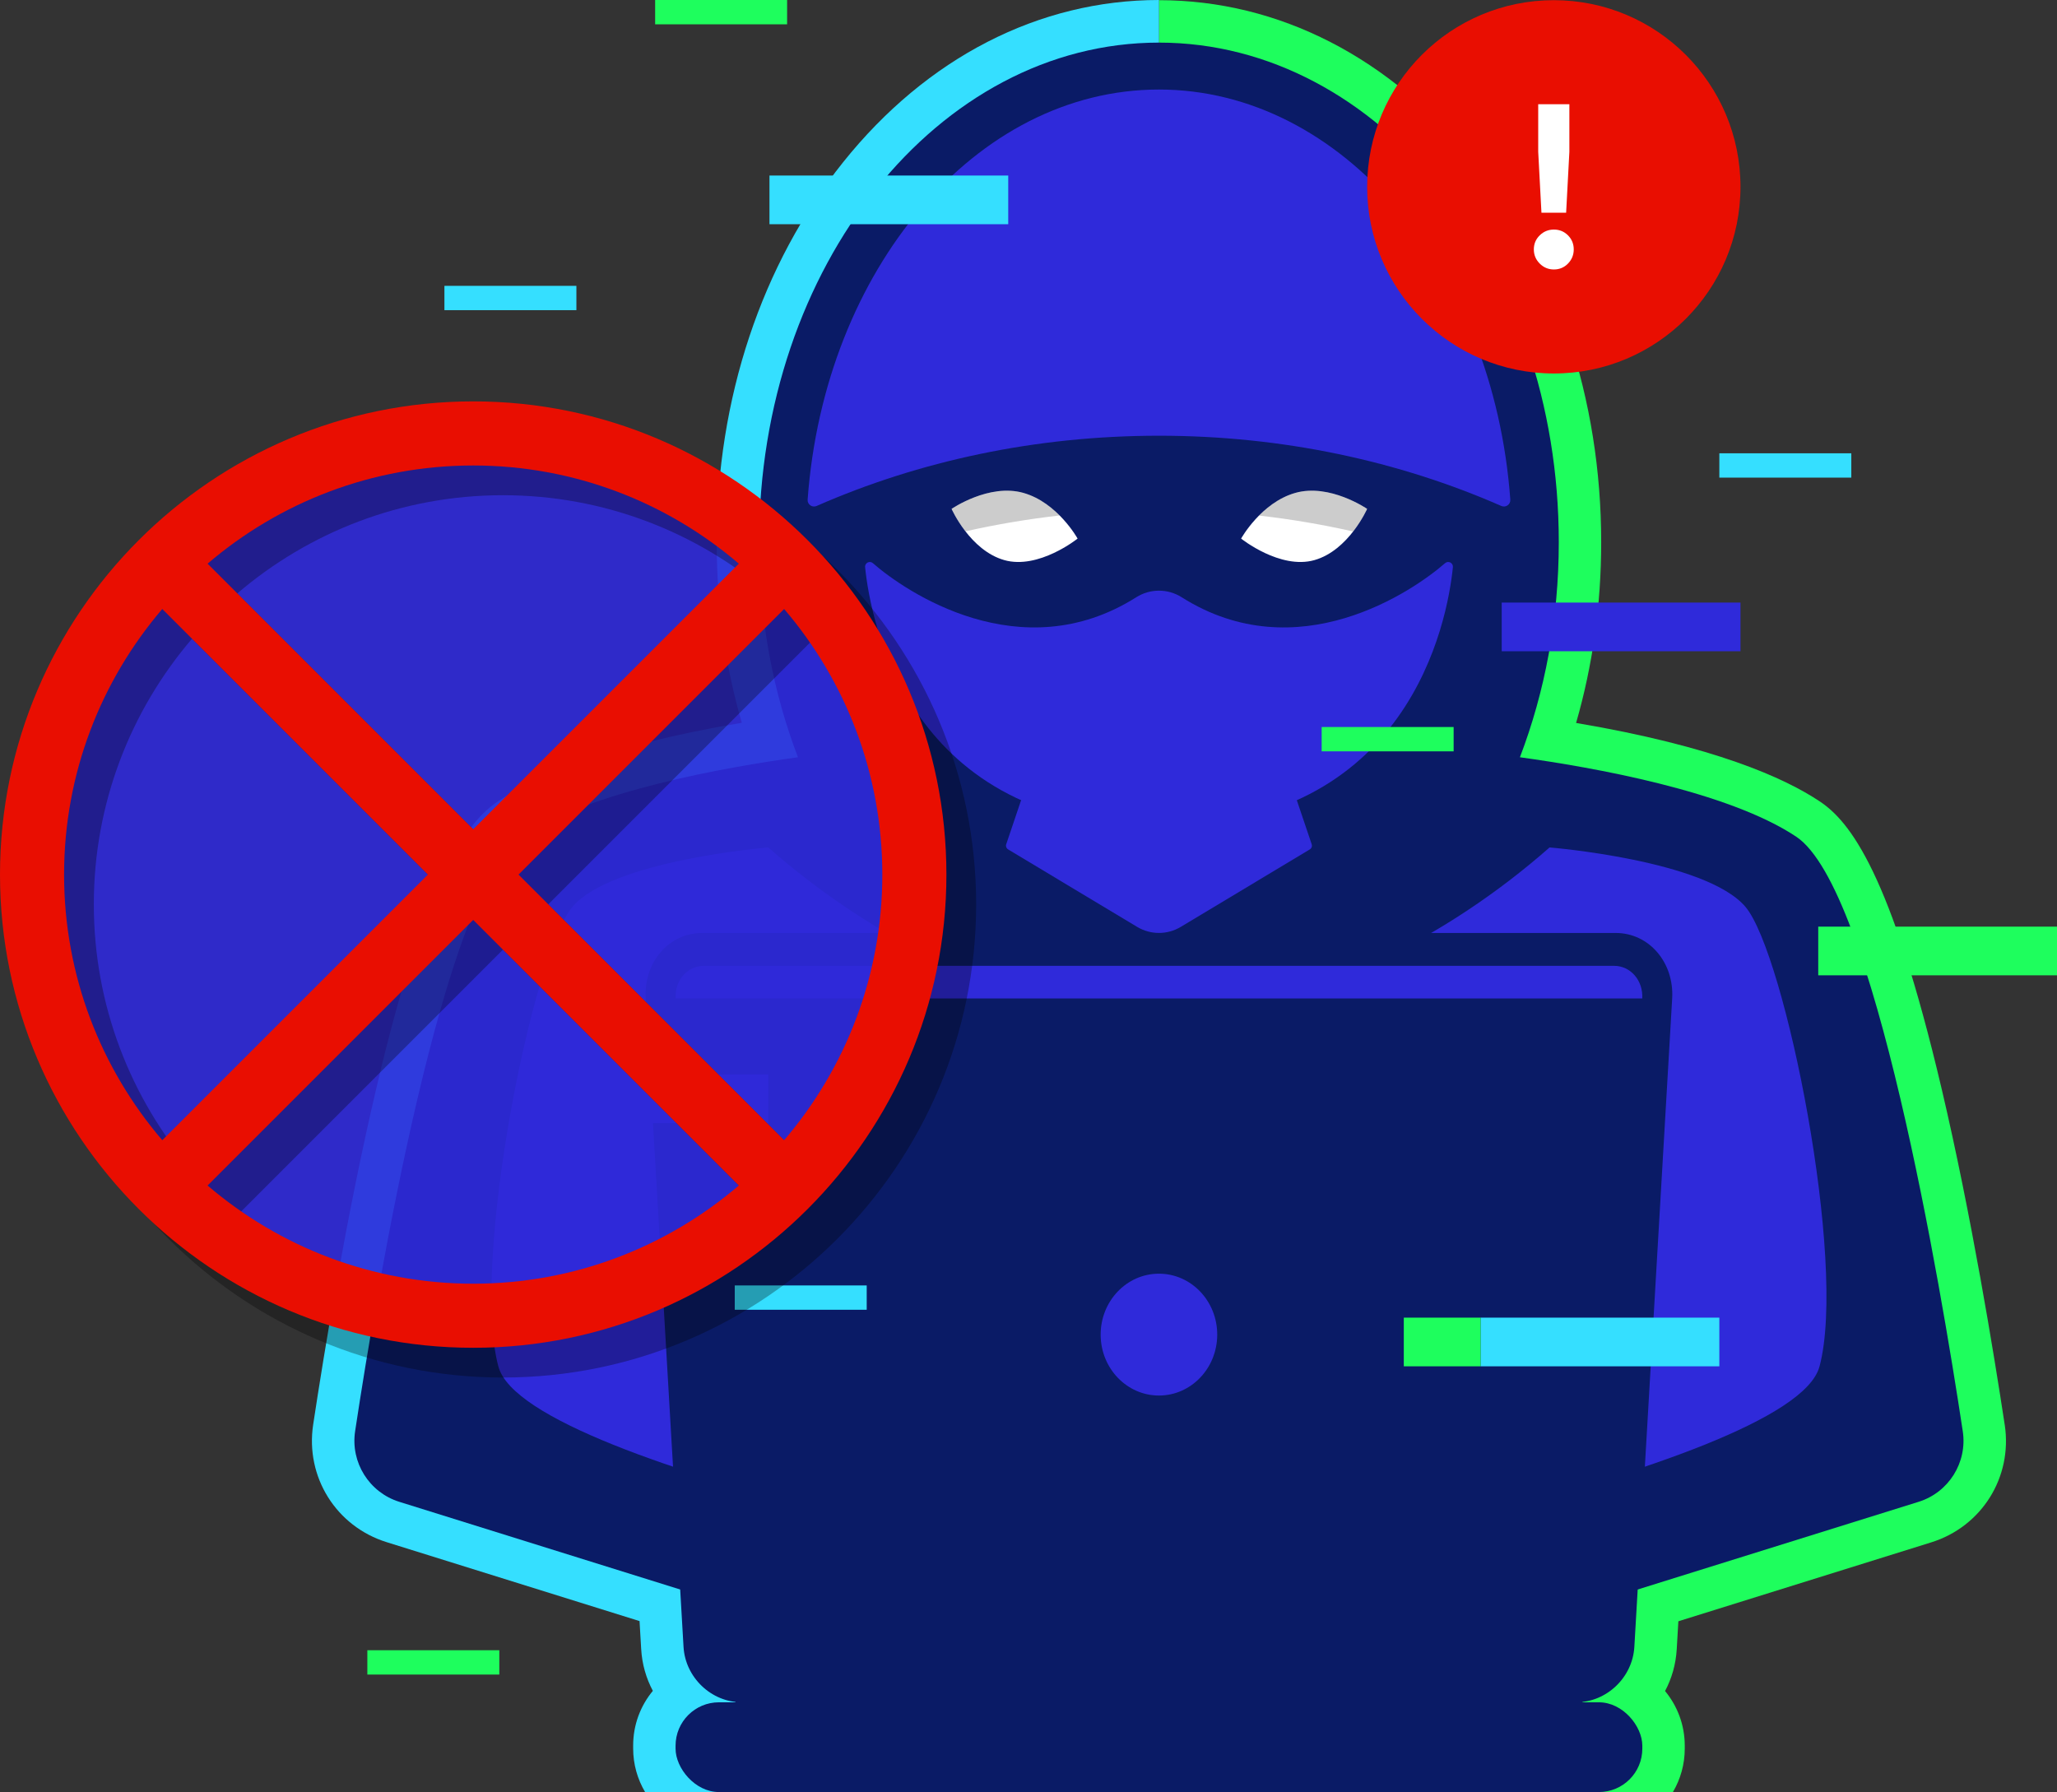<?xml version="1.0" encoding="UTF-8"?><svg xmlns="http://www.w3.org/2000/svg" viewBox="0 0 691.73 602.65"><rect x="0" y="0" width="691.73" height="602.65" fill="#333333" stroke="none"/><defs><style>.cls-1{opacity:.9;}.cls-1,.cls-2,.cls-3,.cls-4,.cls-5,.cls-6,.cls-7,.cls-8,.cls-9{stroke-width:0px;}.cls-1,.cls-3{fill:#2f2ada;}.cls-10{isolation:isolate;}.cls-11{mix-blend-mode:multiply;opacity:.3;}.cls-4{fill:#35dfff;}.cls-5{fill:#0a1b66;}.cls-6{fill:#1efe5d;}.cls-7{fill:#fff;}.cls-8{fill:#e90e01;}.cls-9{opacity:.2;}</style></defs><g class="cls-10"><g id="Layer_2"><g id="Layer_16"><path class="cls-6" d="m674.15,479.16c-3.64-24-11.23-70.61-21.22-113.04-17.14-72.84-30.91-89.9-40.99-96.62-11.87-7.92-35.54-18.54-81.93-26.38,5.61-19.43,8.44-39.8,8.44-60.79,0-48.1-15.1-93.46-42.51-127.71C467.79,19.44,430.07.06,389.73.06v602.59h172.84c2.52-4.28,3.98-9.27,3.98-14.59v-1c0-6.98-2.49-13.38-6.62-18.38,2.24-4.21,3.62-8.96,3.92-14.01l.55-9.45,85.04-26.54c16.99-5.3,27.38-21.92,24.72-39.51Z"/><path class="cls-4" d="m215.62,554.61c.29,5.05,1.68,9.8,3.92,14.01-4.14,5-6.62,11.4-6.62,18.38v1c0,5.35,1.47,10.35,4.01,14.65h172.81V0h0C349.4,0,311.67,19.38,283.52,54.56c-27.41,34.25-42.51,79.61-42.51,127.71,0,20.98,2.83,41.36,8.44,60.79-46.39,7.84-70.05,18.47-81.93,26.38-10.08,6.72-23.85,23.77-40.99,96.62-9.99,42.44-17.58,89.04-21.22,113.05-2.66,17.59,7.73,34.21,24.72,39.51l85.04,26.54.55,9.45Z"/><path class="cls-5" d="m660.04,481.3c-7.47-49.31-29.85-182.49-56.01-199.93-23.03-15.35-68.74-23.38-92.91-26.71,8.38-21.91,13.07-46.43,13.07-72.33,0-92.79-60.2-168-134.46-168s-134.46,75.22-134.46,168c0,25.9,4.69,50.42,13.07,72.33-24.17,3.33-69.88,11.36-92.91,26.71-26.16,17.44-48.54,150.62-56.01,199.93-1.59,10.5,4.73,20.59,14.86,23.75l106.26,33.17h298.38l106.26-33.17c10.14-3.16,16.45-13.25,14.86-23.75Z"/><path class="cls-3" d="m389.73,146.53c41.59,0,80.77,8.55,115.13,23.62,1.49.66,3.14-.5,3.03-2.13-5.64-77.25-56.48-137.91-118.15-137.91s-112.51,60.66-118.15,137.91c-.12,1.63,1.53,2.79,3.03,2.13,34.36-15.08,73.53-23.62,115.13-23.62Z"/><path class="cls-3" d="m167.6,459.57c-9.4-35.07,11.59-138.77,24.85-154.55,13.25-15.78,65.92-20.03,65.92-20.03,34.89,30.69,77.88,52.12,131.37,61.53v186.73s-212.74-38.61-222.13-73.68Z"/><path class="cls-3" d="m611.86,459.57c9.4-35.07-11.59-138.77-24.85-154.55-13.25-15.78-65.92-20.03-65.92-20.03-34.89,30.69-77.88,52.12-131.37,61.53v186.73s212.74-38.61,222.13-73.68Z"/><path class="cls-5" d="m530.01,572.47H249.45c-10.22,0-18.99-8.31-19.59-18.63l-12.72-218.07c-.71-12.12,7.79-22.02,18.98-22.02h307.22c11.19,0,19.68,9.9,18.98,22.02l-12.72,218.07c-.6,10.32-9.37,18.63-19.59,18.63Z"/><path class="cls-3" d="m542.77,324.8H236.69c-5.56,0-9.82,4.93-9.49,10.97h325.06c.33-6.04-3.92-10.97-9.49-10.97Z"/><path class="cls-3" d="m409.33,448.97c-.08,11.27-8.85,20.34-19.6,20.34s-19.52-9.07-19.6-20.34c-.08-11.36,8.7-20.64,19.6-20.64s19.68,9.28,19.6,20.64Z"/><rect class="cls-5" x="227.18" y="572.47" width="325.1" height="30.18" rx="14.59" ry="14.59"/><path class="cls-3" d="m485.94,189.39c-10.78,9.45-49.68,36.05-88.58,11.45-4.65-2.94-10.59-2.94-15.24,0-38.91,24.6-77.81-2.01-88.58-11.45-1.08-.95-2.77-.08-2.62,1.35,1.82,18.2,14.7,87.37,98.83,87.37s97.01-69.17,98.83-87.37c.14-1.44-1.54-2.3-2.63-1.35Z"/><path class="cls-3" d="m440.49,285.63l-43.41,26.07c-4.52,2.72-10.17,2.72-14.69,0l-43.41-26.07c-.57-.35-.83-1.04-.62-1.68l10.13-29.99h82.49l10.13,29.99c.21.64-.04,1.33-.62,1.68Z"/><path class="cls-7" d="m417.36,181.12s13.1,10.51,24.65,7.24c11.56-3.27,17.73-17.23,17.73-17.23,0,0-12.57-8.65-24.13-5.38-11.56,3.27-18.25,15.38-18.25,15.38Z"/><path class="cls-7" d="m362.38,181.12s-13.1,10.51-24.65,7.24c-11.56-3.27-17.73-17.23-17.73-17.23,0,0,12.57-8.65,24.13-5.38,11.56,3.27,18.25,15.38,18.25,15.38Z"/><path class="cls-9" d="m435.61,165.74c-5.07,1.44-9.2,4.57-12.25,7.64,10.79,1.22,21.37,3.02,31.67,5.36,3.1-3.99,4.71-7.62,4.71-7.62,0,0-12.57-8.65-24.13-5.38Z"/><path class="cls-9" d="m320,171.12s1.59,3.6,4.67,7.57c10.31-2.33,20.88-4.12,31.68-5.34-3.04-3.06-7.17-6.18-12.22-7.61-11.56-3.27-24.13,5.38-24.13,5.38Z"/><rect class="cls-5" x="247.32" y="564.93" width="284.83" height="15.08"/><rect class="cls-3" x="505" y="202.64" width="80.29" height="16.37"/><rect class="cls-4" x="258.76" y="59.03" width="80.29" height="16.37"/><rect class="cls-4" x="497.89" y="443.11" width="80.29" height="16.37"/><rect class="cls-6" x="472.07" y="443.11" width="25.82" height="16.37"/><rect class="cls-3" x="178.07" y="361.34" width="80.29" height="16.37"/><rect class="cls-6" x="611.44" y="311.62" width="80.29" height="16.37"/><rect class="cls-6" x="444.45" y="244.49" width="44.38" height="8.18"/><rect class="cls-6" x="220.31" width="44.38" height="8.18"/><rect class="cls-6" x="123.53" y="554.96" width="44.38" height="8.18"/><rect class="cls-4" x="247.08" y="432.28" width="44.38" height="8.18"/><rect class="cls-4" x="578.18" y="152.44" width="44.38" height="8.18"/><rect class="cls-4" x="149.45" y="96.13" width="44.38" height="8.18"/><circle class="cls-1" cx="159.13" cy="294.12" r="148.36"/><g class="cls-11"><path class="cls-2" d="m169.13,144.98c-87.75,0-159.13,71.39-159.13,159.14s71.39,159.13,159.13,159.13,159.13-71.39,159.13-159.13-71.39-159.14-159.13-159.14Zm89.32,54.58l-89.32,89.32-89.32-89.32c24.05-20.58,55.26-33.02,89.32-33.02s65.27,12.45,89.32,33.02ZM31.55,304.12c0-34.06,12.45-65.27,33.02-89.32l89.32,89.32-89.32,89.32c-20.58-24.05-33.02-55.26-33.02-89.32Zm48.26,104.56l89.32-89.32,89.32,89.32c-24.05,20.58-55.26,33.02-89.32,33.02s-65.27-12.45-89.32-33.02Zm193.88-15.24l-89.32-89.32,89.32-89.32c20.58,24.05,33.02,55.26,33.02,89.32s-12.45,65.27-33.02,89.32Z"/></g><path class="cls-8" d="m159.13,134.98C71.39,134.98,0,206.37,0,294.12s71.39,159.13,159.13,159.13,159.13-71.39,159.13-159.13-71.39-159.14-159.13-159.14Zm89.32,54.58l-89.32,89.32-89.32-89.32c24.05-20.58,55.26-33.02,89.32-33.02s65.27,12.45,89.32,33.02ZM21.55,294.12c0-34.06,12.45-65.27,33.02-89.32l89.32,89.32-89.32,89.32c-20.58-24.05-33.02-55.26-33.02-89.32Zm48.26,104.56l89.32-89.32,89.32,89.32c-24.05,20.58-55.26,33.02-89.32,33.02s-65.27-12.45-89.32-33.02Zm193.88-15.24l-89.32-89.32,89.32-89.32c20.58,24.05,33.02,55.26,33.02,89.32s-12.45,65.27-33.02,89.32Z"/><circle class="cls-8" cx="522.52" cy="62.83" r="62.77"/><path class="cls-7" d="m522.55,90.62c-1.86,0-3.45-.66-4.77-1.98-1.32-1.32-1.98-2.91-1.98-4.77s.66-3.44,1.98-4.73c1.32-1.29,2.91-1.94,4.77-1.94s3.44.65,4.73,1.94c1.29,1.29,1.94,2.87,1.94,4.73s-.65,3.45-1.94,4.77c-1.29,1.32-2.87,1.98-4.73,1.98Zm-5.28-39.58v-15.99h10.48v15.99l-1.09,20.49h-8.3l-1.09-20.49Z"/></g></g></g></svg>